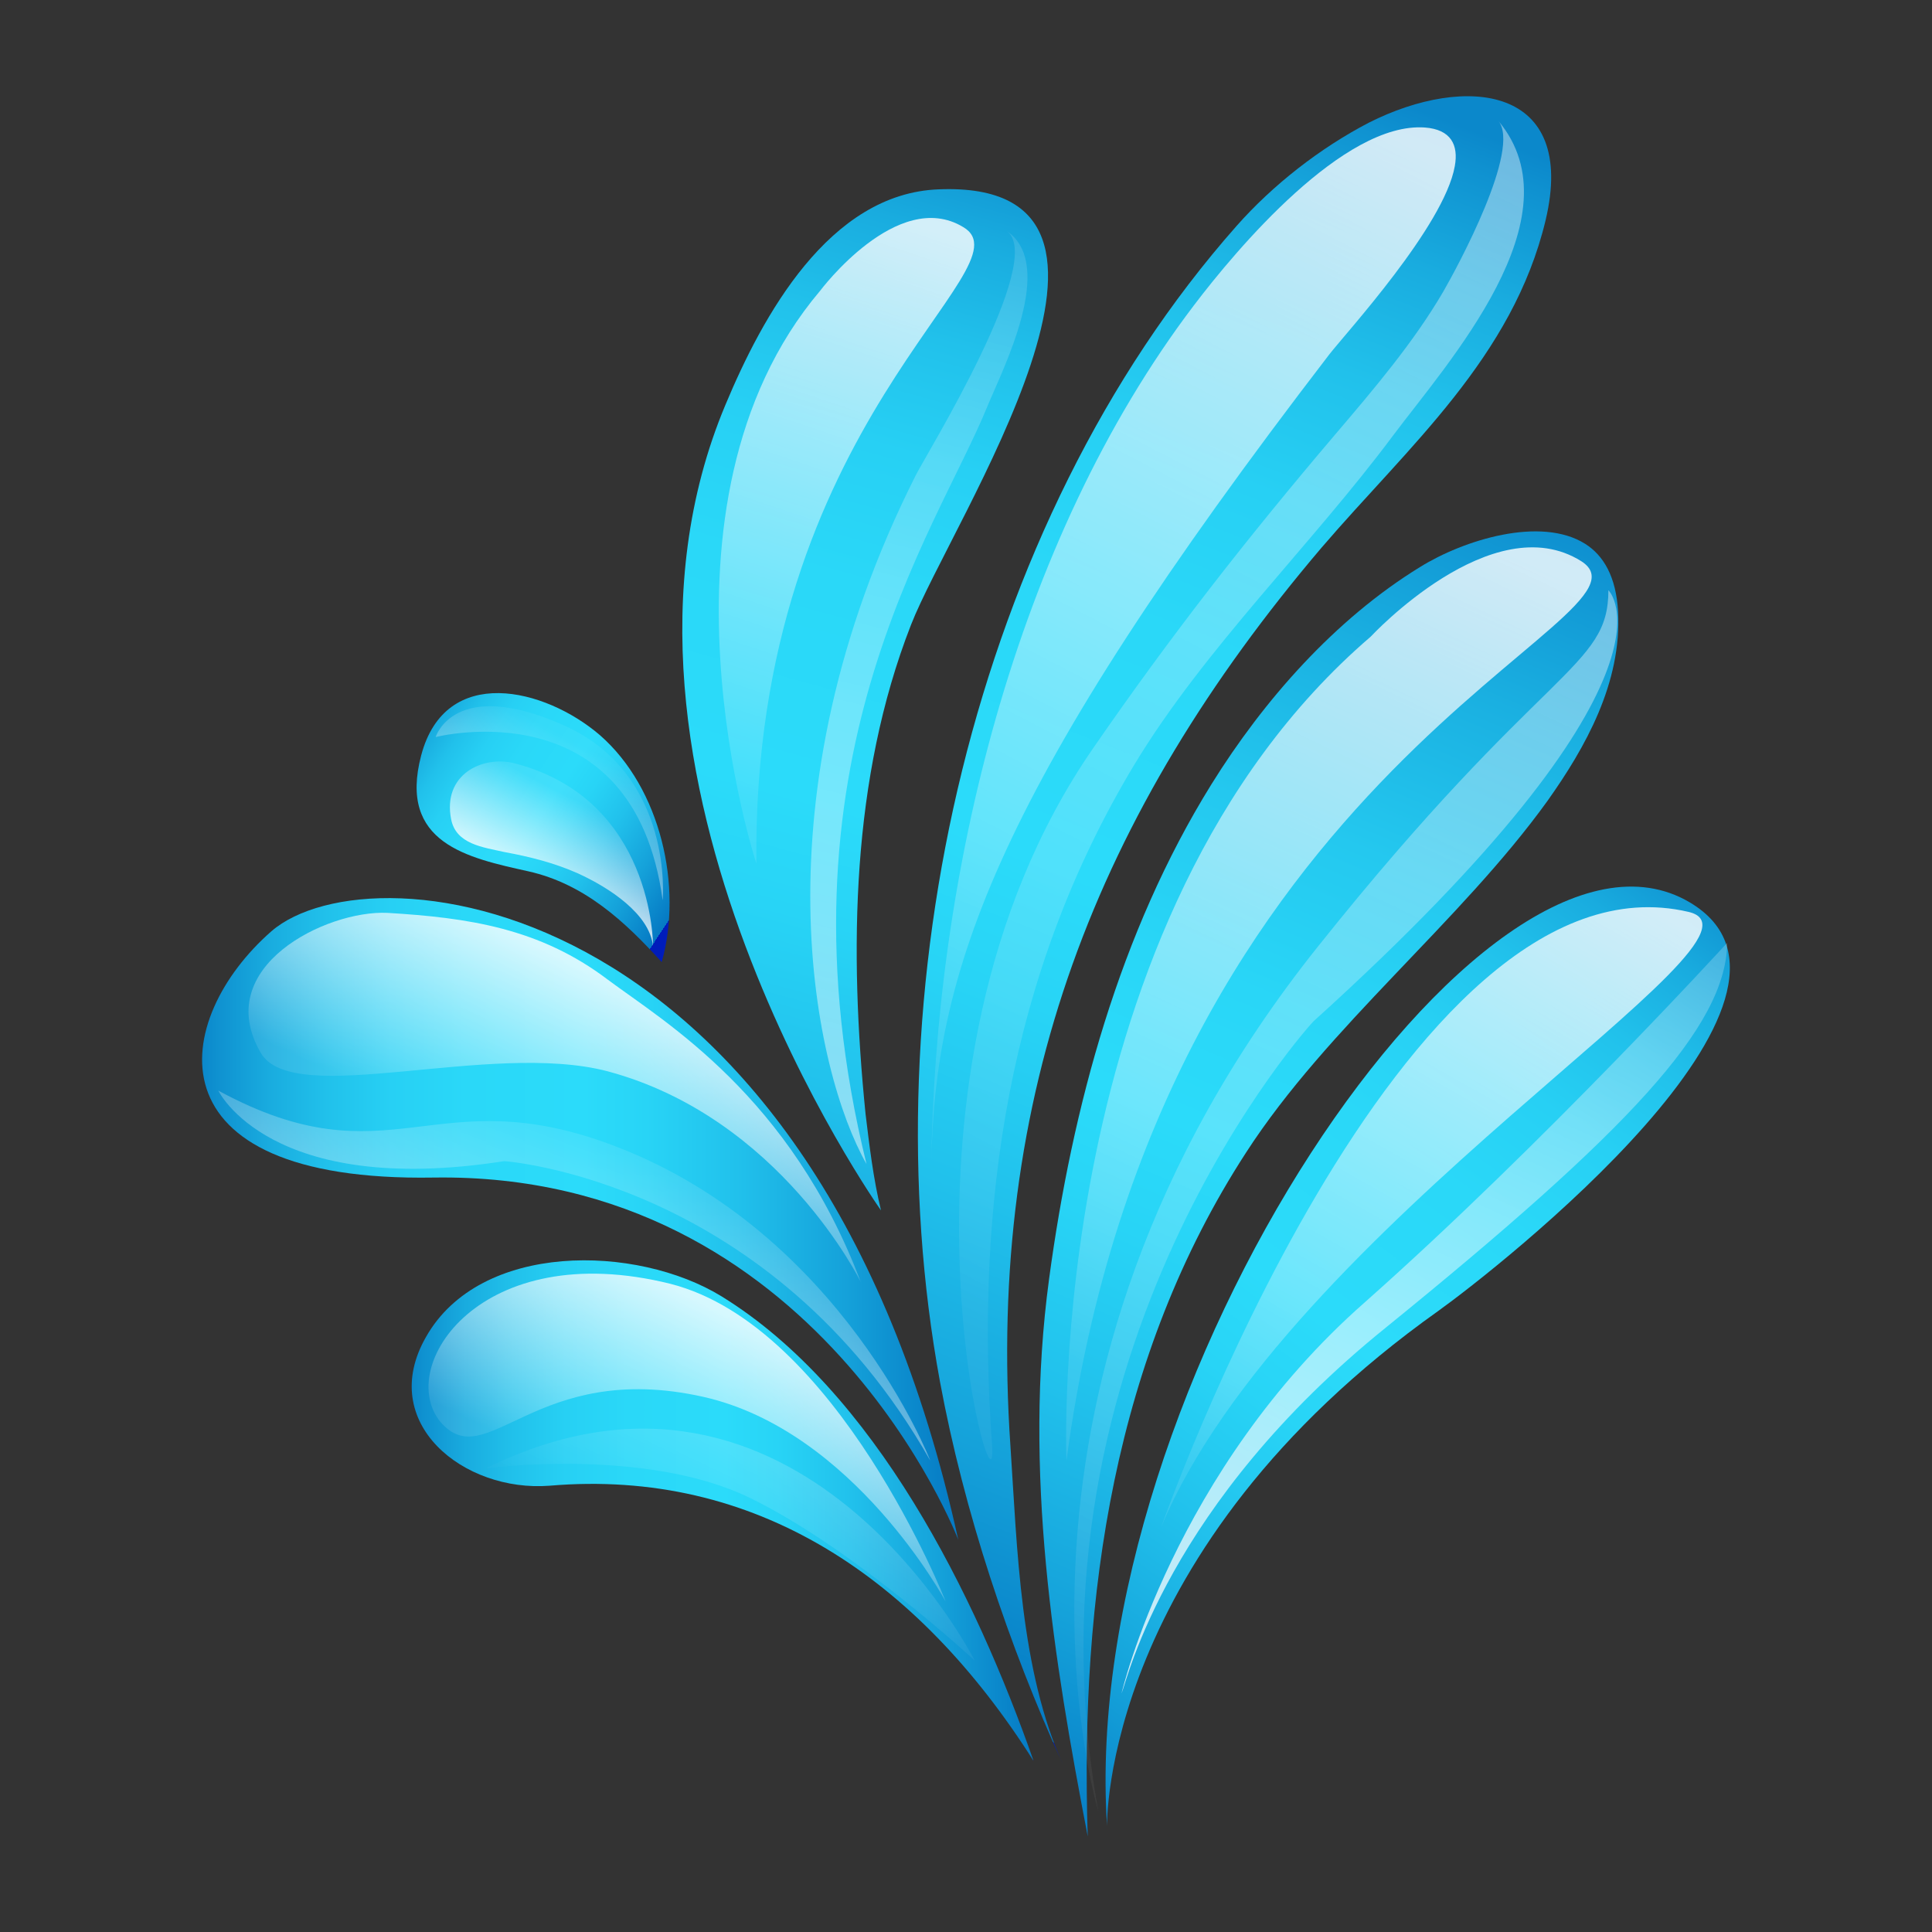 <?xml version="1.0" encoding="utf-8"?>
<!-- Generator: Adobe Illustrator 22.0.1, SVG Export Plug-In . SVG Version: 6.00 Build 0)  -->
<svg version="1.1" id="Layer_1" xmlns="http://www.w3.org/2000/svg" xmlns:xlink="http://www.w3.org/1999/xlink" x="0px" y="0px"
	 viewBox="0 0 200 200" style="enable-background:new 0 0 200 200;" xml:space="preserve">
<rect x="0" y="0" width="200" height="200" fill="#333333" stroke="none"/>
<style type="text/css">
	.st0{fill:url(#SVGID_1_);}
	.st1{fill:url(#SVGID_2_);}
	.st2{opacity:0.6;}
	.st3{fill:url(#SVGID_3_);}
	.st4{fill:url(#SVGID_4_);}
	.st5{opacity:0.5;fill:url(#SVGID_5_);}
	.st6{fill:url(#SVGID_6_);}
	.st7{fill:url(#SVGID_7_);}
	.st8{fill:url(#SVGID_8_);}
	.st9{opacity:0.5;fill:url(#SVGID_9_);}
	.st10{fill:url(#SVGID_10_);}
	.st11{fill:url(#SVGID_11_);}
	.st12{fill:url(#SVGID_12_);}
	.st13{fill:url(#SVGID_13_);}
	.st14{fill:url(#SVGID_14_);}
	.st15{opacity:0.5;fill:url(#SVGID_15_);}
	.st16{fill:url(#SVGID_16_);}
	.st17{fill:url(#SVGID_17_);}
	.st18{opacity:0.2;fill:url(#SVGID_18_);}
	.st19{fill:url(#SVGID_19_);}
	.st20{fill:url(#SVGID_20_);}
	.st21{opacity:0.5;fill:url(#SVGID_21_);}
</style>
<g>
	<g>
		
			<linearGradient id="SVGID_1_" gradientUnits="userSpaceOnUse" x1="105.508" y1="42.509" x2="51.228" y2="176.27" gradientTransform="matrix(0.993 -0.118 0.118 0.993 -7.346 -17.718)">
			<stop  offset="0" style="stop-color:#0B88CB"/>
			<stop  offset="1.959872e-02" style="stop-color:#0F91D0"/>
			<stop  offset="8.884633e-02" style="stop-color:#19ACDF"/>
			<stop  offset="0.165" style="stop-color:#21C1EB"/>
			<stop  offset="0.249" style="stop-color:#27D0F4"/>
			<stop  offset="0.349" style="stop-color:#2AD8F8"/>
			<stop  offset="0.504" style="stop-color:#2BDBFA"/>
			<stop  offset="0.588" style="stop-color:#28D4F6"/>
			<stop  offset="0.707" style="stop-color:#21C1EC"/>
			<stop  offset="0.849" style="stop-color:#15A2DA"/>
			<stop  offset="1" style="stop-color:#0579C3"/>
			<stop  offset="1" style="stop-color:#001CBB"/>
		</linearGradient>
		<path class="st0" d="M91.2,125.3c0,0-32.1-45.3-16.1-83.4c3.8-9.1,10.7-21.9,22.1-22.3c25-1,1.3,34.3-2.9,45.1
			c-6.2,15.9-6.4,33.7-4.7,50.6C90,118.6,90.4,122,91.2,125.3z"/>
		
			<linearGradient id="SVGID_2_" gradientUnits="userSpaceOnUse" x1="95.008" y1="52.074" x2="68.272" y2="108.412" gradientTransform="matrix(0.993 -0.118 0.118 0.993 -7.346 -17.718)">
			<stop  offset="0" style="stop-color:#FFFFFF;stop-opacity:0.807"/>
			<stop  offset="1" style="stop-color:#FFFFFF;stop-opacity:0.1"/>
		</linearGradient>
		<path class="st1" d="M78.3,89.4c0,0-12.2-37.1,6.6-59.3c0,0,8-10.7,14.8-6.6C106.9,27.7,77.8,43.6,78.3,89.4z"/>
		<g class="st2">
			
				<linearGradient id="SVGID_3_" gradientUnits="userSpaceOnUse" x1="73.208" y1="146.148" x2="112.672" y2="39.943" gradientTransform="matrix(0.993 -0.118 0.118 0.993 -7.346 -17.718)">
				<stop  offset="0" style="stop-color:#FFFFFF;stop-opacity:0.807"/>
				<stop  offset="1" style="stop-color:#FFFFFF;stop-opacity:0.1"/>
			</linearGradient>
			<path class="st3" d="M104.2,23.9c4.2,2.9-8.3,23.1-9.4,25.3c-16.9,33.5-10.5,61.8-5.1,71.3C79.5,79,96.9,55.1,102.2,42.1
				C103.8,38.2,109.4,27.4,104.2,23.9z"/>
		</g>
	</g>
	<g>
		
			<linearGradient id="SVGID_4_" gradientUnits="userSpaceOnUse" x1="147.216" y1="3.278" x2="90.981" y2="165.197" gradientTransform="matrix(0.999 3.470000e-02 -3.470000e-02 0.999 3.073 4.137)">
			<stop  offset="0" style="stop-color:#0B88CB"/>
			<stop  offset="1.959872e-02" style="stop-color:#0F91D0"/>
			<stop  offset="8.884633e-02" style="stop-color:#19ACDF"/>
			<stop  offset="0.165" style="stop-color:#21C1EB"/>
			<stop  offset="0.249" style="stop-color:#27D0F4"/>
			<stop  offset="0.349" style="stop-color:#2AD8F8"/>
			<stop  offset="0.504" style="stop-color:#2BDBFA"/>
			<stop  offset="0.588" style="stop-color:#28D4F6"/>
			<stop  offset="0.707" style="stop-color:#21C1EC"/>
			<stop  offset="0.849" style="stop-color:#15A2DA"/>
			<stop  offset="1" style="stop-color:#0579C3"/>
			<stop  offset="1" style="stop-color:#001CBB"/>
		</linearGradient>
		<path class="st4" d="M110.1,182.8c-4.5-9.8-4.8-22.6-5.5-33.1c-2.5-36.4,8.9-65.6,32.2-93c9-10.5,19.8-19.7,23.2-33.9
			c3.3-13.9-8.2-15.2-18.3-10.1c-5,2.6-9.9,6.4-13.7,10.7C100.6,54.4,89.9,102.8,97.3,143C99.8,156.5,104.4,170.3,110.1,182.8z"/>
		
			<linearGradient id="SVGID_5_" gradientUnits="userSpaceOnUse" x1="154.846" y1="8.159" x2="98.229" y2="127.46" gradientTransform="matrix(0.999 3.470000e-02 -3.470000e-02 0.999 3.074 4.137)">
			<stop  offset="0" style="stop-color:#FFFFFF;stop-opacity:0.807"/>
			<stop  offset="1" style="stop-color:#FFFFFF;stop-opacity:0.1"/>
		</linearGradient>
		<path class="st5" d="M117.4,79.2c7.3-12.1,18.3-22.7,26.8-34.1c5.6-7.5,19.3-22.6,10.9-32.6c2.4,2.9-4.2,15.1-5.7,17.7
			c-3.1,5.3-7.2,10.1-11.2,14.8c-9.1,10.7-17,20.8-25,32.4c-23.7,34.2-9.8,82.7-10.5,72.2C100.9,124.8,104.4,100.8,117.4,79.2z"/>
		
			<linearGradient id="SVGID_6_" gradientUnits="userSpaceOnUse" x1="139.44" y1="4.239" x2="93.416" y2="101.217" gradientTransform="matrix(0.999 3.470000e-02 -3.470000e-02 0.999 3.074 4.137)">
			<stop  offset="0" style="stop-color:#FFFFFF;stop-opacity:0.807"/>
			<stop  offset="1" style="stop-color:#FFFFFF;stop-opacity:0.1"/>
		</linearGradient>
		<path class="st6" d="M150.6,17.2c0.4-2.2-0.4-3.8-3.1-4c-8.4-0.6-19.5,12.6-23.9,18.4C105,56.1,96.7,90.8,96.4,121.1
			c0.2-20.5,6.7-39.5,41.2-84.4C139.3,34.5,149.5,23.4,150.6,17.2z"/>
	</g>
	<g>
		<linearGradient id="SVGID_7_" gradientUnits="userSpaceOnUse" x1="156.971" y1="48.136" x2="99.16" y2="187.076">
			<stop  offset="0" style="stop-color:#0B88CB"/>
			<stop  offset="2.309114e-02" style="stop-color:#0E8ECF"/>
			<stop  offset="0.157" style="stop-color:#1AB0E1"/>
			<stop  offset="0.285" style="stop-color:#24C8EF"/>
			<stop  offset="0.404" style="stop-color:#29D6F7"/>
			<stop  offset="0.504" style="stop-color:#2BDBFA"/>
			<stop  offset="0.588" style="stop-color:#28D4F6"/>
			<stop  offset="0.707" style="stop-color:#21C1EC"/>
			<stop  offset="0.849" style="stop-color:#15A2DA"/>
			<stop  offset="1" style="stop-color:#0579C3"/>
			<stop  offset="1" style="stop-color:#001CBB"/>
		</linearGradient>
		<path class="st7" d="M164.1,56.3c-4.6-2.9-12.6-0.4-17.1,2.4c-8.8,5.4-16.2,13.8-21.6,22.5c-9.5,15.3-14.4,33.4-16.8,51.2
			c-2.7,20,0.5,39.5,4,57.7c-0.8-24.9,2.7-49.7,16.4-70.8c8.4-13,22.2-23.9,31.2-36.4c3.9-5.5,7.7-12.2,7.3-19.6
			C167.3,59.7,166,57.5,164.1,56.3z"/>
		<linearGradient id="SVGID_8_" gradientUnits="userSpaceOnUse" x1="153.165" y1="55.849" x2="112.028" y2="142.532">
			<stop  offset="0" style="stop-color:#FFFFFF;stop-opacity:0.807"/>
			<stop  offset="1" style="stop-color:#FFFFFF;stop-opacity:0.1"/>
		</linearGradient>
		<path class="st8" d="M110.4,151.2c0,0-2.4-56.2,31.5-85.3c0,0,12.6-13.6,21.8-7.8C172.9,64,120,79,110.4,151.2z"/>
		<linearGradient id="SVGID_9_" gradientUnits="userSpaceOnUse" x1="161.523" y1="62.185" x2="108.876" y2="173.12">
			<stop  offset="0" style="stop-color:#FFFFFF;stop-opacity:0.807"/>
			<stop  offset="1" style="stop-color:#FFFFFF;stop-opacity:0.1"/>
		</linearGradient>
		<path class="st9" d="M113.7,187.5c0,0-13.6-44.1,22.8-89.6c23.3-29.2,30-28.6,30-36.8c0,0,9.2,8.7-30.5,44.6
			C136,105.6,105,139.6,113.7,187.5z"/>
	</g>
	<g>
		
			<linearGradient id="SVGID_10_" gradientUnits="userSpaceOnUse" x1="172.03" y1="68.79" x2="106.621" y2="173.444" gradientTransform="matrix(0.998 6.870000e-02 -6.870000e-02 0.998 8.286 7.015)">
			<stop  offset="0" style="stop-color:#0B88CB"/>
			<stop  offset="1.959872e-02" style="stop-color:#0F91D0"/>
			<stop  offset="8.884633e-02" style="stop-color:#19ACDF"/>
			<stop  offset="0.165" style="stop-color:#21C1EB"/>
			<stop  offset="0.249" style="stop-color:#27D0F4"/>
			<stop  offset="0.349" style="stop-color:#2AD8F8"/>
			<stop  offset="0.504" style="stop-color:#2BDBFA"/>
			<stop  offset="0.588" style="stop-color:#28D4F6"/>
			<stop  offset="0.707" style="stop-color:#21C1EC"/>
			<stop  offset="0.849" style="stop-color:#15A2DA"/>
			<stop  offset="1" style="stop-color:#0579C3"/>
			<stop  offset="1" style="stop-color:#001CBB"/>
		</linearGradient>
		<path class="st10" d="M174.9,93.4c-21.2-12.5-63.3,50-60.3,95.6c0,0-0.6-28.5,34.3-53.3C154.9,131.4,191.2,103,174.9,93.4z"/>
		
			<linearGradient id="SVGID_11_" gradientUnits="userSpaceOnUse" x1="163.685" y1="73.675" x2="131.978" y2="140.487" gradientTransform="matrix(0.998 6.870000e-02 -6.870000e-02 0.998 8.286 7.015)">
			<stop  offset="0" style="stop-color:#FFFFFF;stop-opacity:0.807"/>
			<stop  offset="1" style="stop-color:#FFFFFF;stop-opacity:0.1"/>
		</linearGradient>
		<path class="st11" d="M120.2,158.1c0,0,24.8-70.7,54.6-63.7C185.5,96.9,133.1,127,120.2,158.1z"/>
		
			<linearGradient id="SVGID_12_" gradientUnits="userSpaceOnUse" x1="130.968" y1="164.898" x2="170.187" y2="59.353" gradientTransform="matrix(0.998 6.870000e-02 -6.870000e-02 0.998 8.286 7.015)">
			<stop  offset="0" style="stop-color:#FFFFFF;stop-opacity:0.807"/>
			<stop  offset="1" style="stop-color:#FFFFFF;stop-opacity:0.1"/>
		</linearGradient>
		<path class="st12" d="M116.1,175.3c0.6-1.4,4.7-19.6,27.4-37.9c25-20.3,35.2-31.1,35.3-39.8c0,0-19,20.8-37.5,37.2
			C121.5,152.2,116.1,175.3,116.1,175.3z"/>
	</g>
	<g>
		<linearGradient id="SVGID_13_" gradientUnits="userSpaceOnUse" x1="20.949" y1="126.211" x2="99.215" y2="126.211">
			<stop  offset="0" style="stop-color:#0B88CB"/>
			<stop  offset="1.959872e-02" style="stop-color:#0F91D0"/>
			<stop  offset="8.884633e-02" style="stop-color:#19ACDF"/>
			<stop  offset="0.165" style="stop-color:#21C1EB"/>
			<stop  offset="0.249" style="stop-color:#27D0F4"/>
			<stop  offset="0.349" style="stop-color:#2AD8F8"/>
			<stop  offset="0.504" style="stop-color:#2BDBFA"/>
			<stop  offset="0.588" style="stop-color:#28D4F6"/>
			<stop  offset="0.707" style="stop-color:#21C1EC"/>
			<stop  offset="0.849" style="stop-color:#15A2DA"/>
			<stop  offset="1" style="stop-color:#0579C3"/>
			<stop  offset="1" style="stop-color:#001CBB"/>
		</linearGradient>
		<path class="st13" d="M99.2,159.4c0,0-14.5-38.1-54.3-37.5c-30,0.5-27.1-16.5-16.8-25.5C38.5,87.4,84.4,92.2,99.2,159.4z"/>
		<linearGradient id="SVGID_14_" gradientUnits="userSpaceOnUse" x1="64.858" y1="102.243" x2="55.815" y2="121.299">
			<stop  offset="0" style="stop-color:#FFFFFF;stop-opacity:0.807"/>
			<stop  offset="1" style="stop-color:#FFFFFF;stop-opacity:0.1"/>
		</linearGradient>
		<path class="st14" d="M62.9,101.4c-7-5.3-14.4-6.4-22.8-6.9c-6.3-0.3-18.3,5.6-13.1,14.5c3.4,5.8,23.7-1.3,35.9,1.9
			c17.9,4.8,26.2,21.8,26.2,21.8C81.8,113.4,68.8,105.8,62.9,101.4z"/>
		<linearGradient id="SVGID_15_" gradientUnits="userSpaceOnUse" x1="57.705" y1="136.846" x2="65.464" y2="115.965">
			<stop  offset="0" style="stop-color:#FFFFFF;stop-opacity:0.807"/>
			<stop  offset="1" style="stop-color:#FFFFFF;stop-opacity:0.1"/>
		</linearGradient>
		<path class="st15" d="M96.3,151.2c0,0-9.1-23.5-32.5-32.5c-18.9-7.3-23.3,3.9-41.2-5.8c0,0,5.3,11.1,29.6,7.3
			C52.2,120.2,79.8,122.1,96.3,151.2z"/>
	</g>
	<g>
		<linearGradient id="SVGID_16_" gradientUnits="userSpaceOnUse" x1="42.524" y1="156.338" x2="106.967" y2="156.338">
			<stop  offset="0" style="stop-color:#0B88CB"/>
			<stop  offset="1.959872e-02" style="stop-color:#0F91D0"/>
			<stop  offset="8.884633e-02" style="stop-color:#19ACDF"/>
			<stop  offset="0.165" style="stop-color:#21C1EB"/>
			<stop  offset="0.249" style="stop-color:#27D0F4"/>
			<stop  offset="0.349" style="stop-color:#2AD8F8"/>
			<stop  offset="0.504" style="stop-color:#2BDBFA"/>
			<stop  offset="0.588" style="stop-color:#28D4F6"/>
			<stop  offset="0.707" style="stop-color:#21C1EC"/>
			<stop  offset="0.849" style="stop-color:#15A2DA"/>
			<stop  offset="1" style="stop-color:#0579C3"/>
			<stop  offset="1" style="stop-color:#001CBB"/>
		</linearGradient>
		<path class="st16" d="M107,182.3c-6-17.1-16.4-38.3-32.3-48.1c-8.8-5.4-25-5.7-30.6,4.2c-5.1,8.9,3.9,16.1,12.8,15.4
			C78.1,152,94.9,163.2,107,182.3z"/>
		<linearGradient id="SVGID_17_" gradientUnits="userSpaceOnUse" x1="78.802" y1="137.622" x2="69.594" y2="157.025">
			<stop  offset="0" style="stop-color:#FFFFFF;stop-opacity:0.807"/>
			<stop  offset="1" style="stop-color:#FFFFFF;stop-opacity:0.1"/>
		</linearGradient>
		<path class="st17" d="M97.9,165.8c0,0-11.2-28.5-28.5-32.9c-19.7-4.9-28.5,8.6-23.8,14.3c4.8,5.6,9.8-6.5,27.2-2.6
			C88.4,148.1,97.9,165.8,97.9,165.8z"/>
		<linearGradient id="SVGID_18_" gradientUnits="userSpaceOnUse" x1="80.531" y1="151.57" x2="75.282" y2="162.631">
			<stop  offset="0" style="stop-color:#FFFFFF;stop-opacity:0.807"/>
			<stop  offset="1" style="stop-color:#FFFFFF;stop-opacity:0.1"/>
		</linearGradient>
		<path class="st18" d="M50.3,152c0,0,16.4-2.2,27.2,3c10.8,5.2,23.4,16.9,23.4,16.9S82.7,136,50.3,152z"/>
	</g>
	<g>
		
			<linearGradient id="SVGID_19_" gradientUnits="userSpaceOnUse" x1="175.101" y1="-149.499" x2="207.401" y2="-137.871" gradientTransform="matrix(0.598 0.802 0.802 -0.598 57.426 -156)">
			<stop  offset="0" style="stop-color:#0B88CB"/>
			<stop  offset="1.959872e-02" style="stop-color:#0F91D0"/>
			<stop  offset="8.884633e-02" style="stop-color:#19ACDF"/>
			<stop  offset="0.165" style="stop-color:#21C1EB"/>
			<stop  offset="0.249" style="stop-color:#27D0F4"/>
			<stop  offset="0.349" style="stop-color:#2AD8F8"/>
			<stop  offset="0.504" style="stop-color:#2BDBFA"/>
			<stop  offset="0.588" style="stop-color:#28D4F6"/>
			<stop  offset="0.707" style="stop-color:#21C1EC"/>
			<stop  offset="0.849" style="stop-color:#15A2DA"/>
			<stop  offset="1" style="stop-color:#0579C3"/>
			<stop  offset="1" style="stop-color:#001CBB"/>
		</linearGradient>
		<path class="st19" d="M54.7,90.2c-6.3-1.4-13.5-2.9-11.1-12c2.5-9.5,12.8-7,18.5-2.1c6.3,5.5,8.6,15.7,6.4,23.5
			C64.7,95.4,60.5,91.5,54.7,90.2z"/>
		<g>
			
				<linearGradient id="SVGID_20_" gradientUnits="userSpaceOnUse" x1="197.794" y1="-148.929" x2="193.746" y2="-140.4" gradientTransform="matrix(0.598 0.802 0.802 -0.598 57.426 -156)">
				<stop  offset="0" style="stop-color:#FFFFFF;stop-opacity:0.807"/>
				<stop  offset="1" style="stop-color:#FFFFFF;stop-opacity:0.1"/>
			</linearGradient>
			<path class="st20" d="M59.8,90.4c-2.5-1.1-4.9-1.7-7.6-2.2c-2.2-0.5-5-0.8-5.5-3.4c-0.9-4.6,3.2-6.6,6.5-5.8
				c14.5,3.7,14.4,18.9,14.4,18.9C67.2,94.6,63.1,91.9,59.8,90.4z"/>
		</g>
		
			<linearGradient id="SVGID_21_" gradientUnits="userSpaceOnUse" x1="193.366" y1="-145.917" x2="189.03" y2="-136.78" gradientTransform="matrix(0.598 0.802 0.802 -0.598 57.426 -156)">
			<stop  offset="0" style="stop-color:#FFFFFF;stop-opacity:0.807"/>
			<stop  offset="1" style="stop-color:#FFFFFF;stop-opacity:0.1"/>
		</linearGradient>
		<path class="st21" d="M45.1,76.3c0,0,20.5-5.3,23.5,16.9c0,0,1.2-13-10.2-18.1C47,70,45.1,76.3,45.1,76.3z"/>
	</g>
</g>
</svg>
